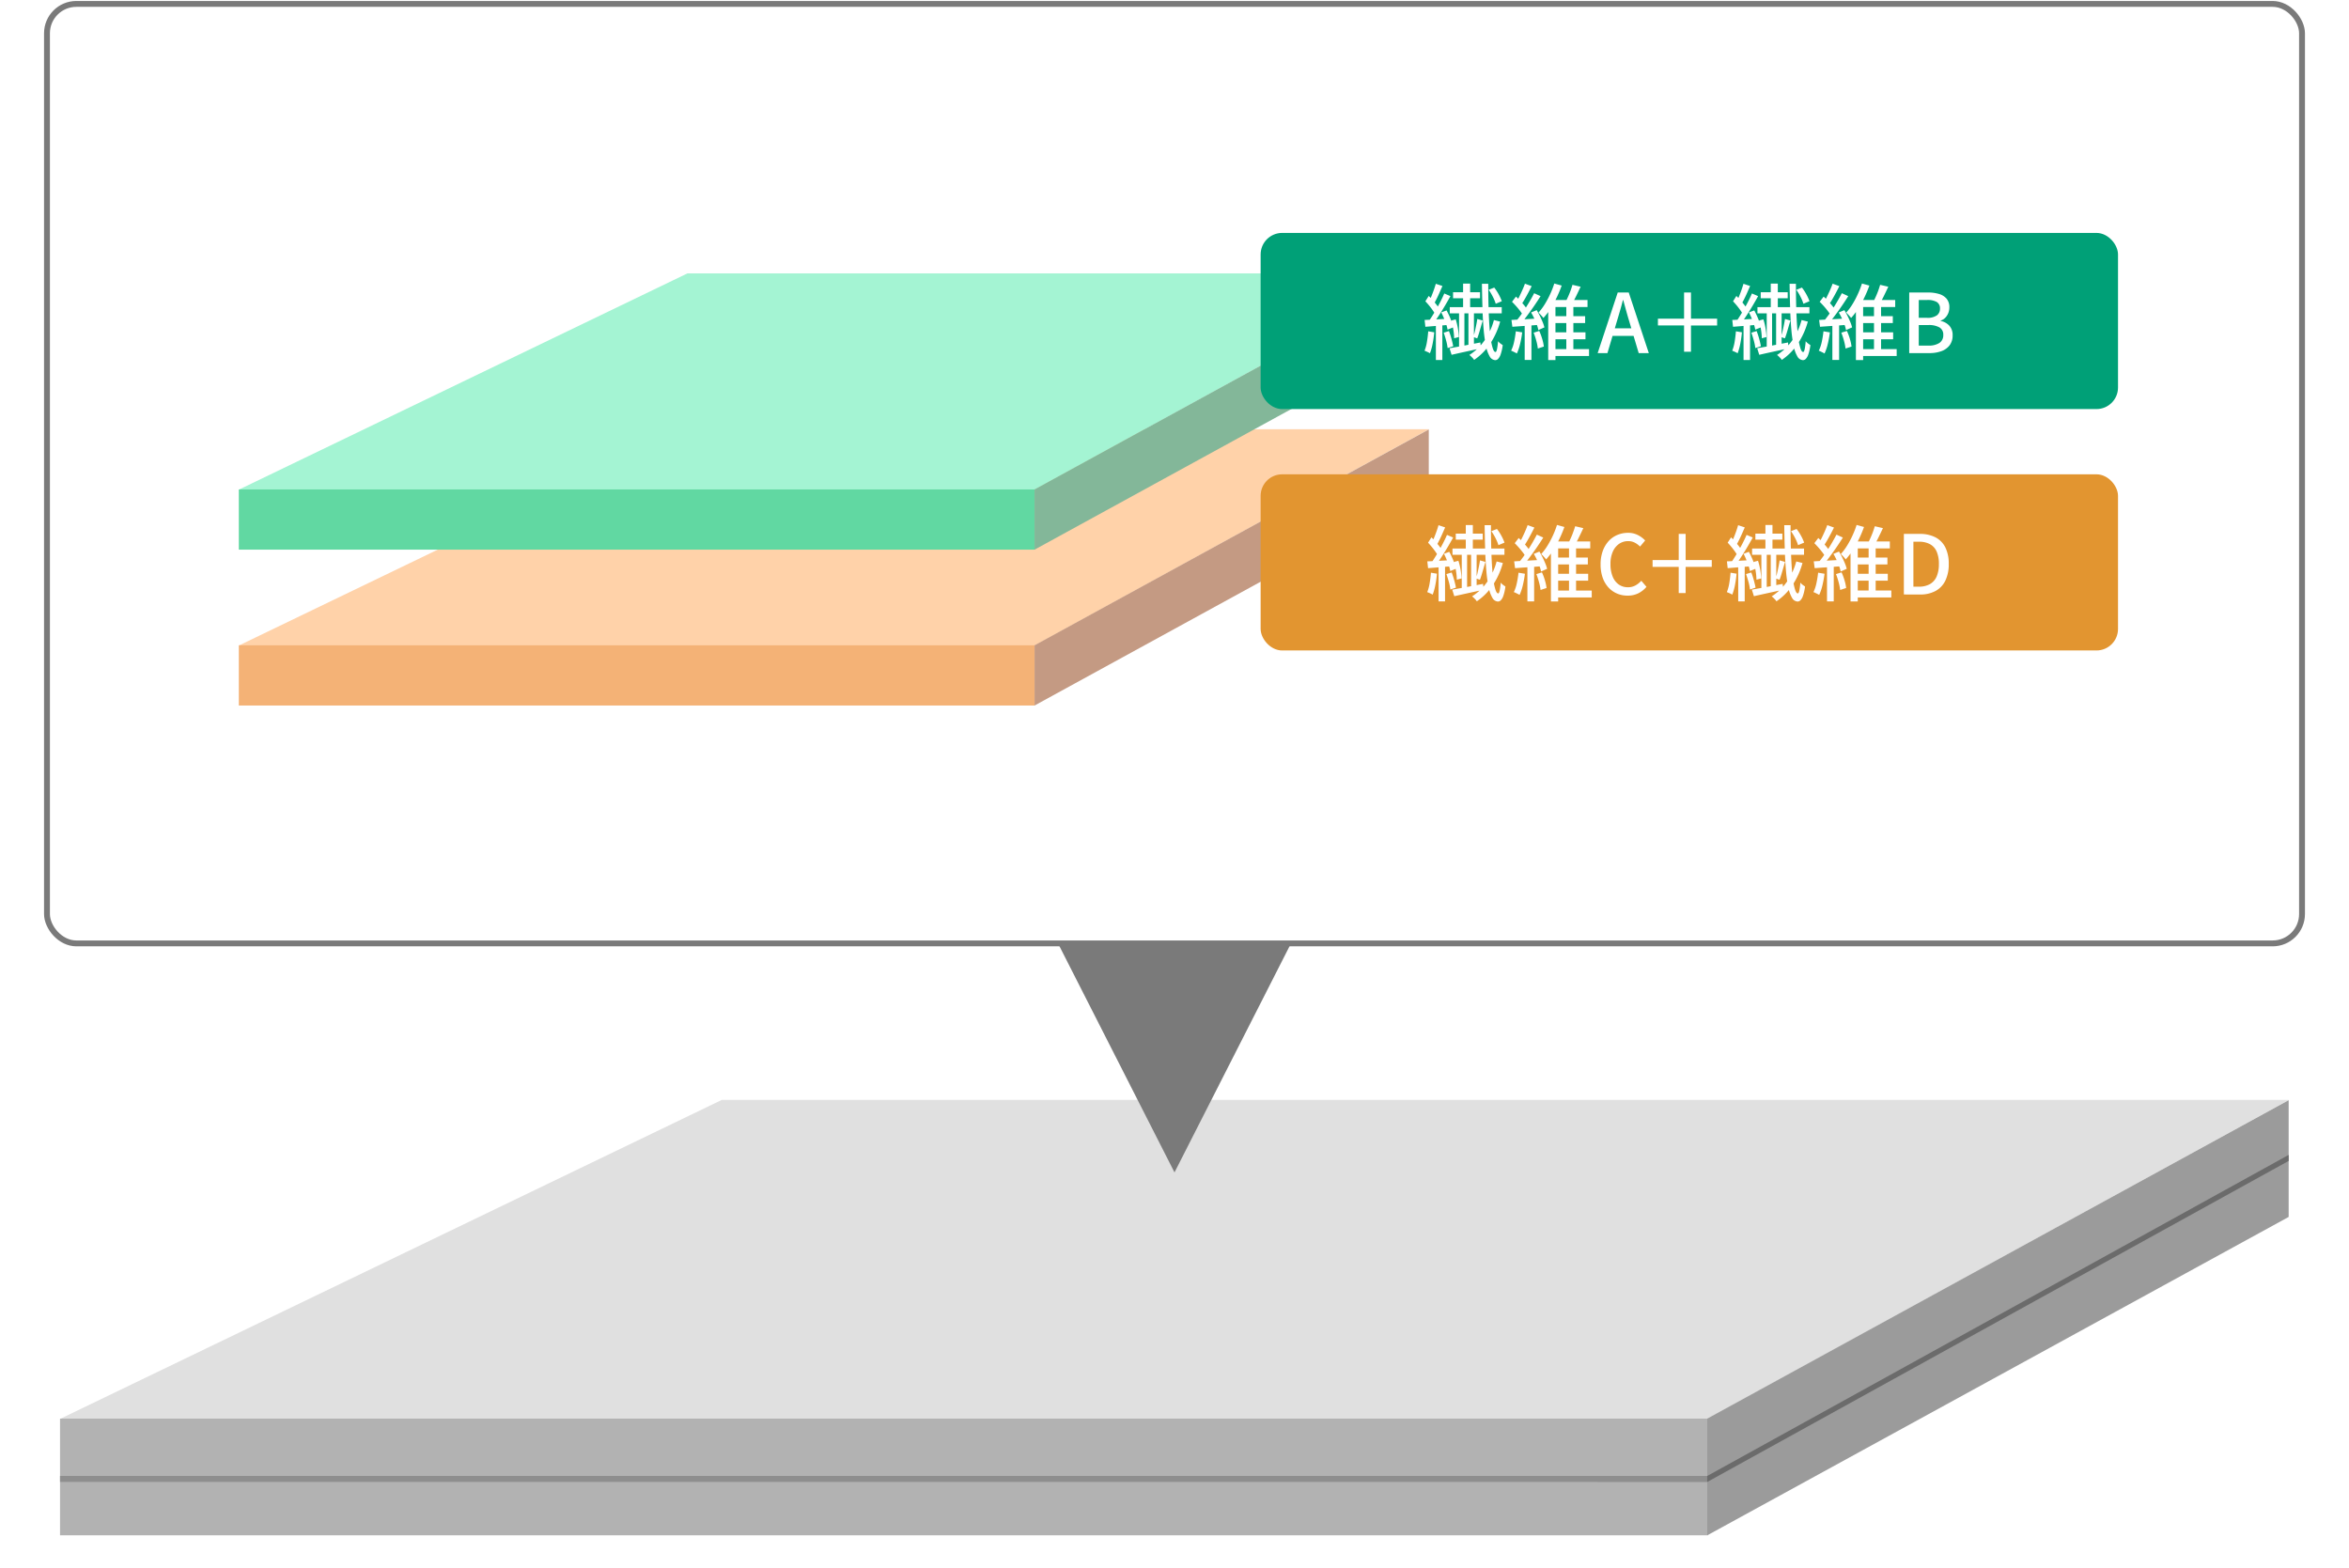 <svg xmlns="http://www.w3.org/2000/svg" width="400" height="267" viewBox="0 0 400 267"><path fill="#fff" d="M0 0h400v267H0z"/><rect width="384" height="160" rx="5" transform="translate(8 .667)" fill="#fff" stroke="#7a7a7a" stroke-miterlimit="10"/><path d="M290.77 241.649H10.222l112.7-54.332h266.856z" fill="#e0e0e0"/><path fill="#b2b2b2" d="M10.222 241.596H290.77v19.878H10.222z"/><path fill="#8e8e8e" d="M10.222 251.363H290.77v1.026H10.222z"/><path d="M389.725 187.37l-99.008 54.23v19.878l99.008-54.226z" fill="#9b9b9b"/><path d="M389.725 196.685l-99.008 54.678v1.026l99.008-54.678z" fill="#6b6b6b"/><path d="M176.209 109.939H40.667l76.4-36.835h126.266z" fill="#ffd2a9"/><path fill="#f4b276" d="M40.667 109.903H176.21v10.252H40.667z"/><path d="M243.3 73.139L176.173 109.9v10.252L243.3 83.391z" fill="#c49a83"/><path d="M176.209 83.391H40.667l76.4-36.835h126.266z" fill="#a4f4d3"/><path fill="#61d8a2" d="M40.667 83.355H176.21v10.252H40.667z"/><path d="M243.3 46.592l-67.127 36.763v10.252L243.3 56.844z" fill="#83b799"/><rect width="146" height="30" rx="3.667" transform="translate(214.667 39.667)" fill="#00a077"/><path d="M243.206 56.423l1.023.168a17.951 17.951 0 01-.274 1.939 9.391 9.391 0 01-.455 1.631 3.961 3.961 0 00-.447-.231q-.3-.134-.477-.2a6.954 6.954 0 00.413-1.526c.099-.591.17-1.183.217-1.781zm-.615-1.932c.55-.018 1.194-.05 1.931-.092s1.5-.081 2.283-.118v1.035q-1.107.1-2.163.183l-1.925.153zm.126-3.178l.573-.911q.35.337.7.736c.234.266.448.527.645.784a4.54 4.54 0 01.447.693l-.615 1.064a5.333 5.333 0 00-.442-.756q-.286-.42-.629-.84t-.679-.77zm3.22-1.331l1.049.449q-.42.77-.937 1.645t-1.043 1.68q-.526.805-1 1.421l-.757-.392q.448-.645.952-1.477t.966-1.715q.463-.882.77-1.611zm-1.443-1.651l1.135.378q-.225.5-.47 1.063t-.5 1.072c-.168.341-.326.641-.475.9l-.882-.336a9.193 9.193 0 00.448-.952c.148-.364.289-.732.42-1.106s.24-.711.324-1.019zm.015 6.72h1.1v6.258h-1.1zm.91-1.848l.909-.336q.252.462.484.98t.406 1.014a5.9 5.9 0 01.245.89l-.967.392a5.364 5.364 0 00-.224-.889q-.168-.512-.384-1.043c-.146-.355-.301-.69-.469-1.011zm.42 3.458l.895-.28a13.382 13.382 0 01.435 1.337q.195.72.294 1.253l-.952.308a8.65 8.65 0 00-.252-1.267 16.547 16.547 0 00-.42-1.351zm.993 2.646l1.506-.266c.573-.1 1.181-.217 1.819-.343s1.281-.25 1.925-.371l.1.994q-1.33.294-2.647.58t-2.351.526zm.042-7h8.849v1.064h-8.849zm.267 2.282l.742-.2a11.449 11.449 0 01.531 3.009l-.8.211a9.443 9.443 0 00-.133-1.456 13.048 13.048 0 00-.34-1.564zm.294-4.817h4.591v1.023h-4.591zm1.021 3.207h.91v6.468h-.91zm.687-4.676h1.2v4.648h-1.2zm.91 4.676h.937v6.356h-.937zm4.34 1.526l1.063.266a13.079 13.079 0 01-1.68 3.731 10.016 10.016 0 01-2.757 2.793 1.647 1.647 0 00-.217-.287c-.1-.108-.2-.21-.3-.308a2.487 2.487 0 00-.294-.245 9.139 9.139 0 001.876-1.589 9.712 9.712 0 001.407-2.03 11.223 11.223 0 00.902-2.331zm-2.829-.182l.924.266c-.1.336-.208.69-.314 1.063s-.213.731-.316 1.072-.205.641-.307.9l-.672-.225a9.6 9.6 0 00.266-.951q.126-.546.238-1.106c.074-.37.135-.711.181-1.019zm.785-5.992h1.078q0 1.905.042 3.626t.133 3.178q.09 1.455.245 2.534a9.661 9.661 0 00.356 1.673c.136.4.287.6.455.609.1 0 .19-.163.259-.49a11.128 11.128 0 00.176-1.358 1.281 1.281 0 00.237.258 3.383 3.383 0 00.309.239l.252.174a7.64 7.64 0 01-.351 1.582 2.027 2.027 0 01-.44.771.7.7 0 01-.469.21 1.172 1.172 0 01-.967-.651 5.776 5.776 0 01-.637-1.806 23.613 23.613 0 01-.384-2.779q-.141-1.611-.2-3.578t-.094-4.192zm1.147 1.022l.952-.378a8.066 8.066 0 01.771 1.183 7.918 7.918 0 01.517 1.141l-1.036.433a7.025 7.025 0 00-.475-1.161 8.977 8.977 0 00-.725-1.218zm4.623 7.07l1.092.181a18.227 18.227 0 01-.357 1.96 8.237 8.237 0 01-.554 1.636c-.074-.047-.173-.1-.294-.161s-.245-.121-.371-.183a2.892 2.892 0 00-.315-.132 6.405 6.405 0 00.511-1.526 17.5 17.5 0 00.288-1.775zm-.742-1.932q.924-.056 2.185-.119t2.589-.147l.014 1.091q-1.246.1-2.464.183t-2.17.153zm.1-3.1l.671-.881q.365.336.742.742c.252.27.485.537.7.8a4.267 4.267 0 01.49.714l-.714 1.007a4.712 4.712 0 00-.476-.762c-.205-.276-.434-.555-.686-.84s-.496-.541-.728-.771zm3.765-1.456l1.092.5q-.49.786-1.085 1.653t-1.2 1.673q-.6.805-1.134 1.42l-.784-.447q.393-.462.826-1.057t.847-1.247q.412-.649.784-1.294t.653-1.196zm-1.568-1.624l1.148.42q-.266.534-.567 1.1t-.6 1.085c-.2.346-.389.648-.567.91l-.9-.378a9.4 9.4 0 00.54-.959q.271-.553.524-1.127c.169-.378.31-.728.421-1.046zm-.042 6.735h1.148v6.258h-1.148zm1.092-1.834l.952-.392a14.96 14.96 0 011.015 2.035 6.4 6.4 0 01.3.9l-1.036.462a5.455 5.455 0 00-.259-.924q-.189-.518-.441-1.064a11.476 11.476 0 00-.532-1.012zm.434 3.444l.952-.294a9.466 9.466 0 01.511 1.379 7.736 7.736 0 01.274 1.28l-1.023.337a8.668 8.668 0 00-.259-1.309 12.128 12.128 0 00-.456-1.388zm3.514-8.372l1.26.35a20.113 20.113 0 01-.812 1.953 19.016 19.016 0 01-1.056 1.925 11.254 11.254 0 01-1.24 1.638c-.065-.084-.149-.184-.252-.3s-.206-.229-.308-.336-.2-.2-.28-.273a9.782 9.782 0 001.106-1.491 15.717 15.717 0 00.924-1.75 15.2 15.2 0 00.657-1.711zm.2 2.814h5.46v1.19h-5.46v9.03h-1.232v-9.45l.742-.77zm-.784 8.358h6.5v1.176h-6.5zm.21-2.857h5.685v1.177h-5.685zm.014-2.757h5.614v1.175h-5.614zm3.458-5.334l1.386.322q-.365.783-.755 1.582a15.331 15.331 0 01-.743 1.357l-1.078-.321q.21-.405.441-.917t.427-1.043q.19-.526.317-.975zm-1.05 3.261h1.2v8.093h-1.2zm5.339 8.364l3.416-10.319h1.876l3.416 10.319h-1.722l-1.666-5.6q-.252-.84-.49-1.7t-.476-1.729h-.057c-.149.587-.3 1.167-.468 1.736s-.329 1.134-.5 1.694l-1.666 5.6zm1.932-2.926v-1.288h4.816v1.288zm18.409-1.778h-4.452V59.9h-1.176v-4.471h-4.452v-1.162h4.452v-4.453h1.176v4.453h4.452zm3.2.994l1.021.168a17.943 17.943 0 01-.272 1.939 9.572 9.572 0 01-.455 1.631 3.851 3.851 0 00-.449-.231 7.414 7.414 0 00-.475-.2 7.124 7.124 0 00.413-1.526q.145-.885.217-1.781zm-.617-1.932c.551-.018 1.2-.05 1.933-.092s1.5-.081 2.281-.118v1.035q-1.105.1-2.163.183l-1.925.153zm.126-3.178l.575-.911q.349.337.7.736t.643.784a4.421 4.421 0 01.449.693l-.617 1.064a5.3 5.3 0 00-.44-.756q-.287-.42-.631-.84t-.68-.77zm3.22-1.331l1.051.449q-.42.77-.939 1.645t-1.043 1.68q-.523.805-1 1.421l-.755-.392q.447-.645.952-1.477t.966-1.715q.459-.882.767-1.611zm-1.441-1.651l1.134.378q-.225.5-.469 1.063t-.5 1.072c-.168.341-.327.641-.477.9l-.882-.336a9.184 9.184 0 00.449-.952q.224-.546.419-1.106t.325-1.019zm.013 6.72h1.107v6.258H296.9zm.911-1.848l.91-.336q.252.462.482.98t.406 1.014a5.57 5.57 0 01.245.89l-.965.392a5.573 5.573 0 00-.224-.889q-.168-.512-.386-1.043a11.023 11.023 0 00-.469-1.011zm.419 3.458l.9-.28a13.929 13.929 0 01.434 1.337q.2.72.293 1.253l-.952.308a8.4 8.4 0 00-.252-1.267q-.199-.737-.424-1.351zm.995 2.646l1.5-.266q.858-.153 1.821-.343c.638-.126 1.281-.25 1.925-.371l.1.994q-1.329.294-2.645.58t-2.353.526zm.042-7h8.847v1.064h-8.847zm.265 2.282l.742-.2a9.93 9.93 0 01.378 1.554 10.5 10.5 0 01.155 1.455l-.8.211a9.573 9.573 0 00-.133-1.456 12.854 12.854 0 00-.343-1.564zm.294-4.817h4.593v1.023h-4.593zm1.023 3.207h.91v6.468h-.91zm.685-4.676h1.2v4.648h-1.2zm.91 4.676h.939v6.356h-.939zm4.34 1.526l1.065.266a13.135 13.135 0 01-1.68 3.731 10.01 10.01 0 01-2.759 2.793 1.552 1.552 0 00-.217-.287c-.1-.108-.2-.21-.3-.308a2.66 2.66 0 00-.294-.245 9.139 9.139 0 001.876-1.589 9.827 9.827 0 001.407-2.03 11.27 11.27 0 00.901-2.331zm-2.827-.182l.924.266c-.1.336-.208.69-.316 1.063s-.211.731-.314 1.072-.206.641-.309.9l-.671-.225c.092-.27.181-.588.265-.951s.164-.733.238-1.106.135-.711.182-1.019zm.783-5.992h1.078q0 1.905.042 3.626t.133 3.178q.091 1.455.245 2.534a9.63 9.63 0 00.358 1.673c.134.4.287.6.455.609q.153 0 .259-.49a11 11 0 00.174-1.358 1.327 1.327 0 00.239.258 3.371 3.371 0 00.307.239l.252.174a7.728 7.728 0 01-.349 1.582 2.013 2.013 0 01-.442.771.7.7 0 01-.469.21 1.168 1.168 0 01-.965-.651 5.751 5.751 0 01-.637-1.806 23.785 23.785 0 01-.386-2.779q-.139-1.611-.2-3.578t-.095-4.192zm1.149 1.022l.952-.378a8.14 8.14 0 01.769 1.183 7.845 7.845 0 01.519 1.141l-1.036.433a6.967 6.967 0 00-.477-1.161 8.972 8.972 0 00-.728-1.218zm4.621 7.07l1.093.181a18.237 18.237 0 01-.358 1.96 8.237 8.237 0 01-.553 1.639 3.598 3.598 0 00-.294-.161l-.371-.183a2.9 2.9 0 00-.315-.132 6.4 6.4 0 00.512-1.526 17.776 17.776 0 00.286-1.778zm-.741-1.932q.923-.056 2.183-.119t2.59-.147l.015 1.091q-1.247.1-2.465.183t-2.17.153zm.1-3.1l.672-.881q.365.336.742.742c.252.27.486.537.7.8a4.326 4.326 0 01.49.714l-.714 1.007a4.712 4.712 0 00-.476-.762c-.205-.276-.433-.555-.686-.84s-.498-.541-.731-.771zm3.766-1.456l1.093.5q-.492.786-1.085 1.653t-1.2 1.673q-.6.805-1.133 1.42l-.785-.447q.392-.462.827-1.057t.846-1.247c.276-.433.536-.865.784-1.294s.463-.822.65-1.196zm-1.568-1.624l1.148.42q-.266.534-.567 1.1t-.6 1.085c-.2.346-.39.648-.566.91l-.9-.378a9.035 9.035 0 00.539-.959q.273-.553.526-1.127t.417-1.046zm-.042 6.735h1.148v6.258h-1.148zm1.092-1.834l.952-.392q.281.462.546 1c.177.36.334.7.469 1.035a6.405 6.405 0 01.3.9l-1.035.462a5.468 5.468 0 00-.26-.924q-.189-.518-.441-1.064a11.476 11.476 0 00-.534-1.012zm.434 3.444l.952-.294a9.584 9.584 0 01.511 1.379 7.522 7.522 0 01.273 1.28l-1.021.337a8.685 8.685 0 00-.26-1.309 12.128 12.128 0 00-.458-1.388zm3.514-8.372l1.26.35a20.113 20.113 0 01-.812 1.953 18.833 18.833 0 01-1.057 1.925 11.321 11.321 0 01-1.239 1.638 10.157 10.157 0 00-.56-.636c-.103-.107-.2-.2-.28-.273a9.716 9.716 0 001.106-1.491A15.717 15.717 0 00316.4 50a15.009 15.009 0 00.663-1.711zm.2 2.814h5.46v1.19h-5.46v9.03h-1.232v-9.45l.743-.77zm-.783 8.358h6.495v1.176h-6.495zm.21-2.857h5.683v1.177h-5.683zm.013-2.757h5.614v1.175h-5.62zm3.458-5.334l1.386.322q-.363.783-.756 1.582t-.742 1.357l-1.078-.321q.21-.405.441-.917c.155-.341.3-.688.427-1.043s.231-.676.315-.975zm-1.05 3.261h1.205v8.093h-1.205zm5.999 8.364V49.814h3.206a6.346 6.346 0 011.869.252 2.671 2.671 0 011.289.806 2.207 2.207 0 01.468 1.477 2.587 2.587 0 01-.174.952 2.461 2.461 0 01-.5.791 1.861 1.861 0 01-.8.5v.07a2.7 2.7 0 011.456.791 2.321 2.321 0 01.574 1.658 2.721 2.721 0 01-.512 1.695 3.023 3.023 0 01-1.4 1 5.857 5.857 0 01-2.037.329zm1.624-6.006h1.387a2.737 2.737 0 001.7-.42 1.374 1.374 0 00.526-1.134 1.242 1.242 0 00-.546-1.141 3.125 3.125 0 00-1.638-.343h-1.429zm0 4.731h1.639a3.318 3.318 0 001.868-.447 1.554 1.554 0 00.665-1.387 1.375 1.375 0 00-.65-1.266 3.637 3.637 0 00-1.883-.4h-1.639z" fill="#fff"/><rect width="146" height="30" rx="3.667" transform="translate(214.667 80.778)" fill="#e29530"/><path d="M243.667 97.534l1.022.168a17.75 17.75 0 01-.273 1.94 9.4 9.4 0 01-.455 1.63 3.961 3.961 0 00-.447-.231 8.005 8.005 0 00-.477-.2 6.96 6.96 0 00.413-1.525c.099-.591.17-1.184.217-1.782zm-.615-1.931q.825-.028 1.931-.092t2.283-.118v1.035q-1.107.1-2.163.182l-1.925.154zm.126-3.179l.573-.91q.349.336.7.735c.234.267.448.527.645.784a4.545 4.545 0 01.447.694l-.615 1.063a5.333 5.333 0 00-.442-.756 13.636 13.636 0 00-1.308-1.61zm3.219-1.33l1.05.448q-.42.771-.937 1.646t-1.043 1.679q-.526.806-1 1.421l-.757-.392q.448-.644.952-1.477t.966-1.715q.463-.882.772-1.61zm-1.442-1.652l1.135.378q-.225.5-.47 1.064a21.955 21.955 0 01-.976 1.971l-.881-.336a9.309 9.309 0 00.448-.952c.148-.364.289-.732.42-1.106s.24-.711.324-1.019zm.015 6.72h1.1v6.258h-1.1zm.91-1.848l.909-.335q.252.461.483.979t.407 1.015a5.927 5.927 0 01.245.889l-.967.392a5.364 5.364 0 00-.224-.889q-.168-.511-.384-1.043c-.149-.354-.301-.69-.469-1.008zm.42 3.458l.9-.28a13.736 13.736 0 01.435 1.337q.195.721.294 1.253l-.952.309a8.635 8.635 0 00-.252-1.268c-.136-.49-.277-.94-.425-1.351zm.993 2.646q.645-.111 1.506-.266t1.819-.342q.96-.189 1.925-.372l.1.995-2.647.58q-1.317.288-2.351.525zm.042-7h8.849v1.064h-8.849zm.265 2.282l.742-.2a10.38 10.38 0 01.378 1.555 10.6 10.6 0 01.153 1.455l-.8.211a9.422 9.422 0 00-.133-1.456 13.263 13.263 0 00-.34-1.565zm.294-4.816h4.591v1.022H247.9zm1.021 3.206h.91v6.469h-.91zm.687-4.676h1.2v4.649h-1.2zm.91 4.676h.937v6.356h-.937zm4.34 1.526l1.063.266a13.08 13.08 0 01-1.68 3.731 9.993 9.993 0 01-2.758 2.793 1.622 1.622 0 00-.216-.287c-.1-.107-.2-.21-.3-.307a2.409 2.409 0 00-.294-.246 9.166 9.166 0 001.876-1.588 9.782 9.782 0 001.407-2.031 11.2 11.2 0 00.904-2.331zm-2.829-.181l.924.265c-.1.336-.208.691-.314 1.064s-.213.73-.316 1.071-.205.642-.307.9l-.672-.224a9.7 9.7 0 00.265-.951q.126-.548.239-1.107c.076-.37.137-.711.183-1.018zm.785-5.993h1.078q0 1.9.042 3.626t.133 3.178q.09 1.457.245 2.534a9.641 9.641 0 00.356 1.673c.136.4.287.6.455.61.1 0 .19-.164.259-.491a11.128 11.128 0 00.176-1.358 1.255 1.255 0 00.237.259 3.2 3.2 0 00.309.238l.252.175a7.655 7.655 0 01-.351 1.582 2.014 2.014 0 01-.44.77.7.7 0 01-.469.21 1.17 1.17 0 01-.967-.651 5.766 5.766 0 01-.637-1.806 23.609 23.609 0 01-.384-2.779q-.141-1.609-.2-3.577t-.092-4.193zm1.147 1.022l.952-.378a8.106 8.106 0 01.771 1.184 7.864 7.864 0 01.517 1.14l-1.036.434a6.99 6.99 0 00-.475-1.161 8.93 8.93 0 00-.727-1.219zm4.625 7.07l1.092.182a18.318 18.318 0 01-.357 1.96 8.248 8.248 0 01-.553 1.638 3.932 3.932 0 00-.294-.161l-.371-.182a2.738 2.738 0 00-.315-.133 6.412 6.412 0 00.511-1.525 17.512 17.512 0 00.287-1.779zm-.742-1.931q.924-.057 2.184-.12t2.59-.147l.014 1.092q-1.246.1-2.464.182t-2.17.154zm.1-3.095l.671-.882q.365.337.742.742t.7.8a4.306 4.306 0 01.49.714l-.714 1.008a4.674 4.674 0 00-.476-.763q-.308-.413-.686-.84a17.582 17.582 0 00-.728-.779zm3.765-1.456l1.092.5q-.49.785-1.085 1.652t-1.2 1.673q-.6.806-1.134 1.421l-.784-.448q.392-.462.826-1.057t.847-1.246q.412-.651.784-1.3t.651-1.195zm-1.568-1.624l1.148.42c-.178.355-.366.721-.567 1.1s-.4.74-.6 1.085-.389.649-.567.91l-.9-.378a9.114 9.114 0 00.539-.959q.273-.554.525-1.126t.421-1.052zm-.042 6.734h1.148v6.258h-1.148zm1.092-1.834l.952-.391a15.177 15.177 0 011.015 2.035 6.392 6.392 0 01.3.9l-1.036.462a5.481 5.481 0 00-.259-.924q-.189-.518-.441-1.063a11.5 11.5 0 00-.532-1.019zm.434 3.444l.952-.293a9.41 9.41 0 01.511 1.378 7.607 7.607 0 01.273 1.281l-1.022.337a8.654 8.654 0 00-.259-1.31 12.127 12.127 0 00-.456-1.393zm3.514-8.372l1.26.35a20.262 20.262 0 01-.812 1.953 18.728 18.728 0 01-1.057 1.925 11.246 11.246 0 01-1.239 1.639c-.065-.084-.149-.185-.252-.3s-.206-.229-.308-.336-.2-.2-.28-.273a9.684 9.684 0 001.106-1.491 15.542 15.542 0 00.924-1.75 15.127 15.127 0 00.657-1.717zm.2 2.814h5.46V93.4h-5.46v9.031H264.1v-9.447l.742-.77zm-.784 8.358h6.5v1.176h-6.5zm.21-2.856h5.684v1.177h-5.684zm.014-2.758h5.614v1.176h-5.614zm3.458-5.334l1.386.322q-.365.785-.756 1.582a14.984 14.984 0 01-.742 1.358l-1.078-.322q.21-.405.441-.917t.418-1.047q.2-.527.326-.976zm-1.05 3.262h1.2v8.093h-1.2zm9.97 8.554a4.509 4.509 0 01-1.8-.357 4.244 4.244 0 01-1.464-1.043 4.826 4.826 0 01-.98-1.673 6.757 6.757 0 01-.349-2.261 6.537 6.537 0 01.363-2.253 5.058 5.058 0 01.994-1.688 4.228 4.228 0 011.484-1.057 4.626 4.626 0 011.834-.364 3.572 3.572 0 011.694.392 4.456 4.456 0 011.218.91l-.868 1.036a3.689 3.689 0 00-.9-.665 2.366 2.366 0 00-1.113-.259 2.678 2.678 0 00-1.575.476 3.149 3.149 0 00-1.064 1.345 5.111 5.111 0 00-.385 2.085 5.518 5.518 0 00.365 2.107 3.013 3.013 0 001.035 1.365 2.661 2.661 0 001.582.476 2.581 2.581 0 001.254-.3 3.911 3.911 0 001.014-.805l.882 1.036a4.429 4.429 0 01-1.421 1.113 4.054 4.054 0 01-1.8.384zm14.339-4.9h-4.452v4.466h-1.176V96.54h-4.452v-1.162h4.452v-4.452h1.176v4.452h4.452zm3.198.994l1.023.168a18.254 18.254 0 01-.273 1.94 9.394 9.394 0 01-.456 1.63 3.873 3.873 0 00-.447-.231 8.025 8.025 0 00-.476-.2 7.072 7.072 0 00.413-1.525q.147-.885.216-1.782zm-.615-1.931q.825-.028 1.932-.092t2.282-.118v1.035q-1.105.1-2.163.182l-1.925.154zm.126-3.179l.573-.91q.351.336.7.735c.233.267.448.527.644.784a4.4 4.4 0 01.447.694l-.615 1.063a5.317 5.317 0 00-.441-.756 13.248 13.248 0 00-1.307-1.61zm3.22-1.33l1.05.448q-.422.771-.938 1.646t-1.043 1.679q-.525.806-1 1.421l-.757-.392q.448-.644.953-1.477t.965-1.715q.462-.882.77-1.61zm-1.442-1.652l1.134.378q-.223.5-.469 1.064a21.955 21.955 0 01-.976 1.971l-.882-.336a8.891 8.891 0 00.448-.952q.224-.546.42-1.106t.325-1.019zm.014 6.72h1.109v6.258h-1.106zm.91-1.848l.91-.335q.252.461.483.979t.406 1.015a5.927 5.927 0 01.245.889l-.966.392a5.57 5.57 0 00-.224-.889q-.168-.511-.385-1.043t-.47-1.008zm.42 3.458l.9-.28a13.472 13.472 0 01.434 1.337c.13.481.229.9.294 1.253l-.952.309a8.639 8.639 0 00-.252-1.268q-.201-.735-.424-1.351zm.993 2.646q.645-.111 1.506-.266t1.82-.342q.958-.189 1.924-.372l.1.995-2.646.58q-1.316.288-2.352.525zm.042-7h8.844v1.064h-8.849zm.267 2.282l.742-.2a11.463 11.463 0 01.531 3.01l-.8.211a9.424 9.424 0 00-.133-1.456 13.055 13.055 0 00-.34-1.565zm.294-4.816h4.592v1.022h-4.592zm1.021 3.206h.911v6.469h-.911zm.687-4.676h1.2v4.649h-1.2zm.91 4.676h.938v6.356h-.938zm4.34 1.526l1.063.266a13.077 13.077 0 01-1.679 3.731 10.007 10.007 0 01-2.758 2.793 1.634 1.634 0 00-.217-.287c-.1-.107-.2-.21-.3-.307a2.333 2.333 0 00-.294-.246 9.113 9.113 0 001.876-1.588 9.787 9.787 0 001.408-2.031 11.252 11.252 0 00.901-2.331zm-2.828-.181l.924.265q-.154.5-.315 1.064c-.107.374-.213.73-.315 1.071s-.205.642-.308.9l-.672-.224a9.682 9.682 0 00.266-.951q.126-.548.238-1.107c.074-.37.135-.711.182-1.018zm.784-5.993h1.078q0 1.9.042 3.626t.133 3.178q.091 1.457.245 2.534a9.719 9.719 0 00.357 1.673q.2.6.455.61c.1 0 .189-.164.258-.491a10.927 10.927 0 00.176-1.358 1.292 1.292 0 00.238.259 3.2 3.2 0 00.308.238l.252.175a7.655 7.655 0 01-.351 1.582 2 2 0 01-.44.77.7.7 0 01-.469.21 1.17 1.17 0 01-.967-.651 5.794 5.794 0 01-.636-1.806 23.8 23.8 0 01-.385-2.779q-.141-1.609-.2-3.577t-.094-4.193zm1.148 1.022l.952-.378a8.022 8.022 0 01.77 1.184 7.882 7.882 0 01.518 1.14l-1.036.434a6.92 6.92 0 00-.476-1.161 9.03 9.03 0 00-.728-1.219zm4.621 7.07l1.091.182a18.57 18.57 0 01-.356 1.96 8.245 8.245 0 01-.554 1.638 3.932 3.932 0 00-.294-.161l-.371-.182a2.735 2.735 0 00-.314-.133 6.411 6.411 0 00.51-1.525 17.8 17.8 0 00.288-1.779zm-.743-1.931c.617-.038 1.344-.078 2.185-.12s1.7-.09 2.59-.147l.013 1.092q-1.246.1-2.463.182t-2.17.154zm.1-3.095l.672-.882q.363.337.741.742t.7.8a4.383 4.383 0 01.491.714l-.714 1.008a4.757 4.757 0 00-.477-.763q-.308-.413-.685-.84a16.47 16.47 0 00-.727-.779zm3.766-1.456l1.091.5q-.49.785-1.085 1.652t-1.2 1.673q-.6.806-1.134 1.421l-.784-.448q.393-.462.826-1.057t.847-1.246q.412-.651.784-1.3t.656-1.195zm-1.569-1.624l1.149.42c-.178.355-.366.721-.568 1.1s-.4.74-.6 1.085-.39.649-.568.91l-.895-.378a9.293 9.293 0 00.539-.959q.273-.554.524-1.126c.165-.38.309-.735.42-1.052zm-.042 6.734h1.149v6.258h-1.149zm1.092-1.834l.952-.391q.28.461.546 1t.47 1.035a6.524 6.524 0 01.3.9l-1.036.462a5.479 5.479 0 00-.259-.924q-.189-.518-.442-1.063a11.238 11.238 0 00-.535-1.019zm.435 3.444l.952-.293a9.647 9.647 0 01.511 1.378 7.708 7.708 0 01.273 1.281l-1.022.337a8.912 8.912 0 00-.259-1.31 12.321 12.321 0 00-.454-1.393zm3.513-8.372l1.26.35a20.247 20.247 0 01-.812 1.95 18.922 18.922 0 01-1.057 1.925 11.389 11.389 0 01-1.239 1.639c-.066-.084-.15-.185-.252-.3s-.206-.229-.309-.336-.2-.2-.279-.273a9.683 9.683 0 001.105-1.491 15.384 15.384 0 00.924-1.75 14.944 14.944 0 00.66-1.714zm.2 2.814h5.46V93.4h-5.46v9.031h-1.233v-9.447l.742-.77zm-.785 8.358h6.5v1.176h-6.5zm.21-2.856h5.685v1.177h-5.685zm.014-2.758h5.609v1.176h-5.614zm3.458-5.334l1.387.322q-.365.785-.756 1.582t-.742 1.358l-1.078-.322a19.012 19.012 0 00.868-1.96c.128-.355.235-.681.319-.98zm-1.05 3.262h1.2v8.093h-1.2zm6.001 8.358V90.926h2.674a5.756 5.756 0 012.7.581 3.9 3.9 0 011.687 1.715 6.173 6.173 0 01.581 2.828 6.321 6.321 0 01-.581 2.843 3.957 3.957 0 01-1.673 1.756 5.427 5.427 0 01-2.632.6zm1.624-1.33h.938a3.723 3.723 0 001.869-.434 2.715 2.715 0 001.148-1.294 5.25 5.25 0 00.385-2.136 5.129 5.129 0 00-.385-2.128 2.615 2.615 0 00-1.148-1.253 3.888 3.888 0 00-1.869-.413h-.938z" fill="#fff"/><path d="M200 199.667L219.667 161h-39.334z" fill="#7a7a7a"/></svg>